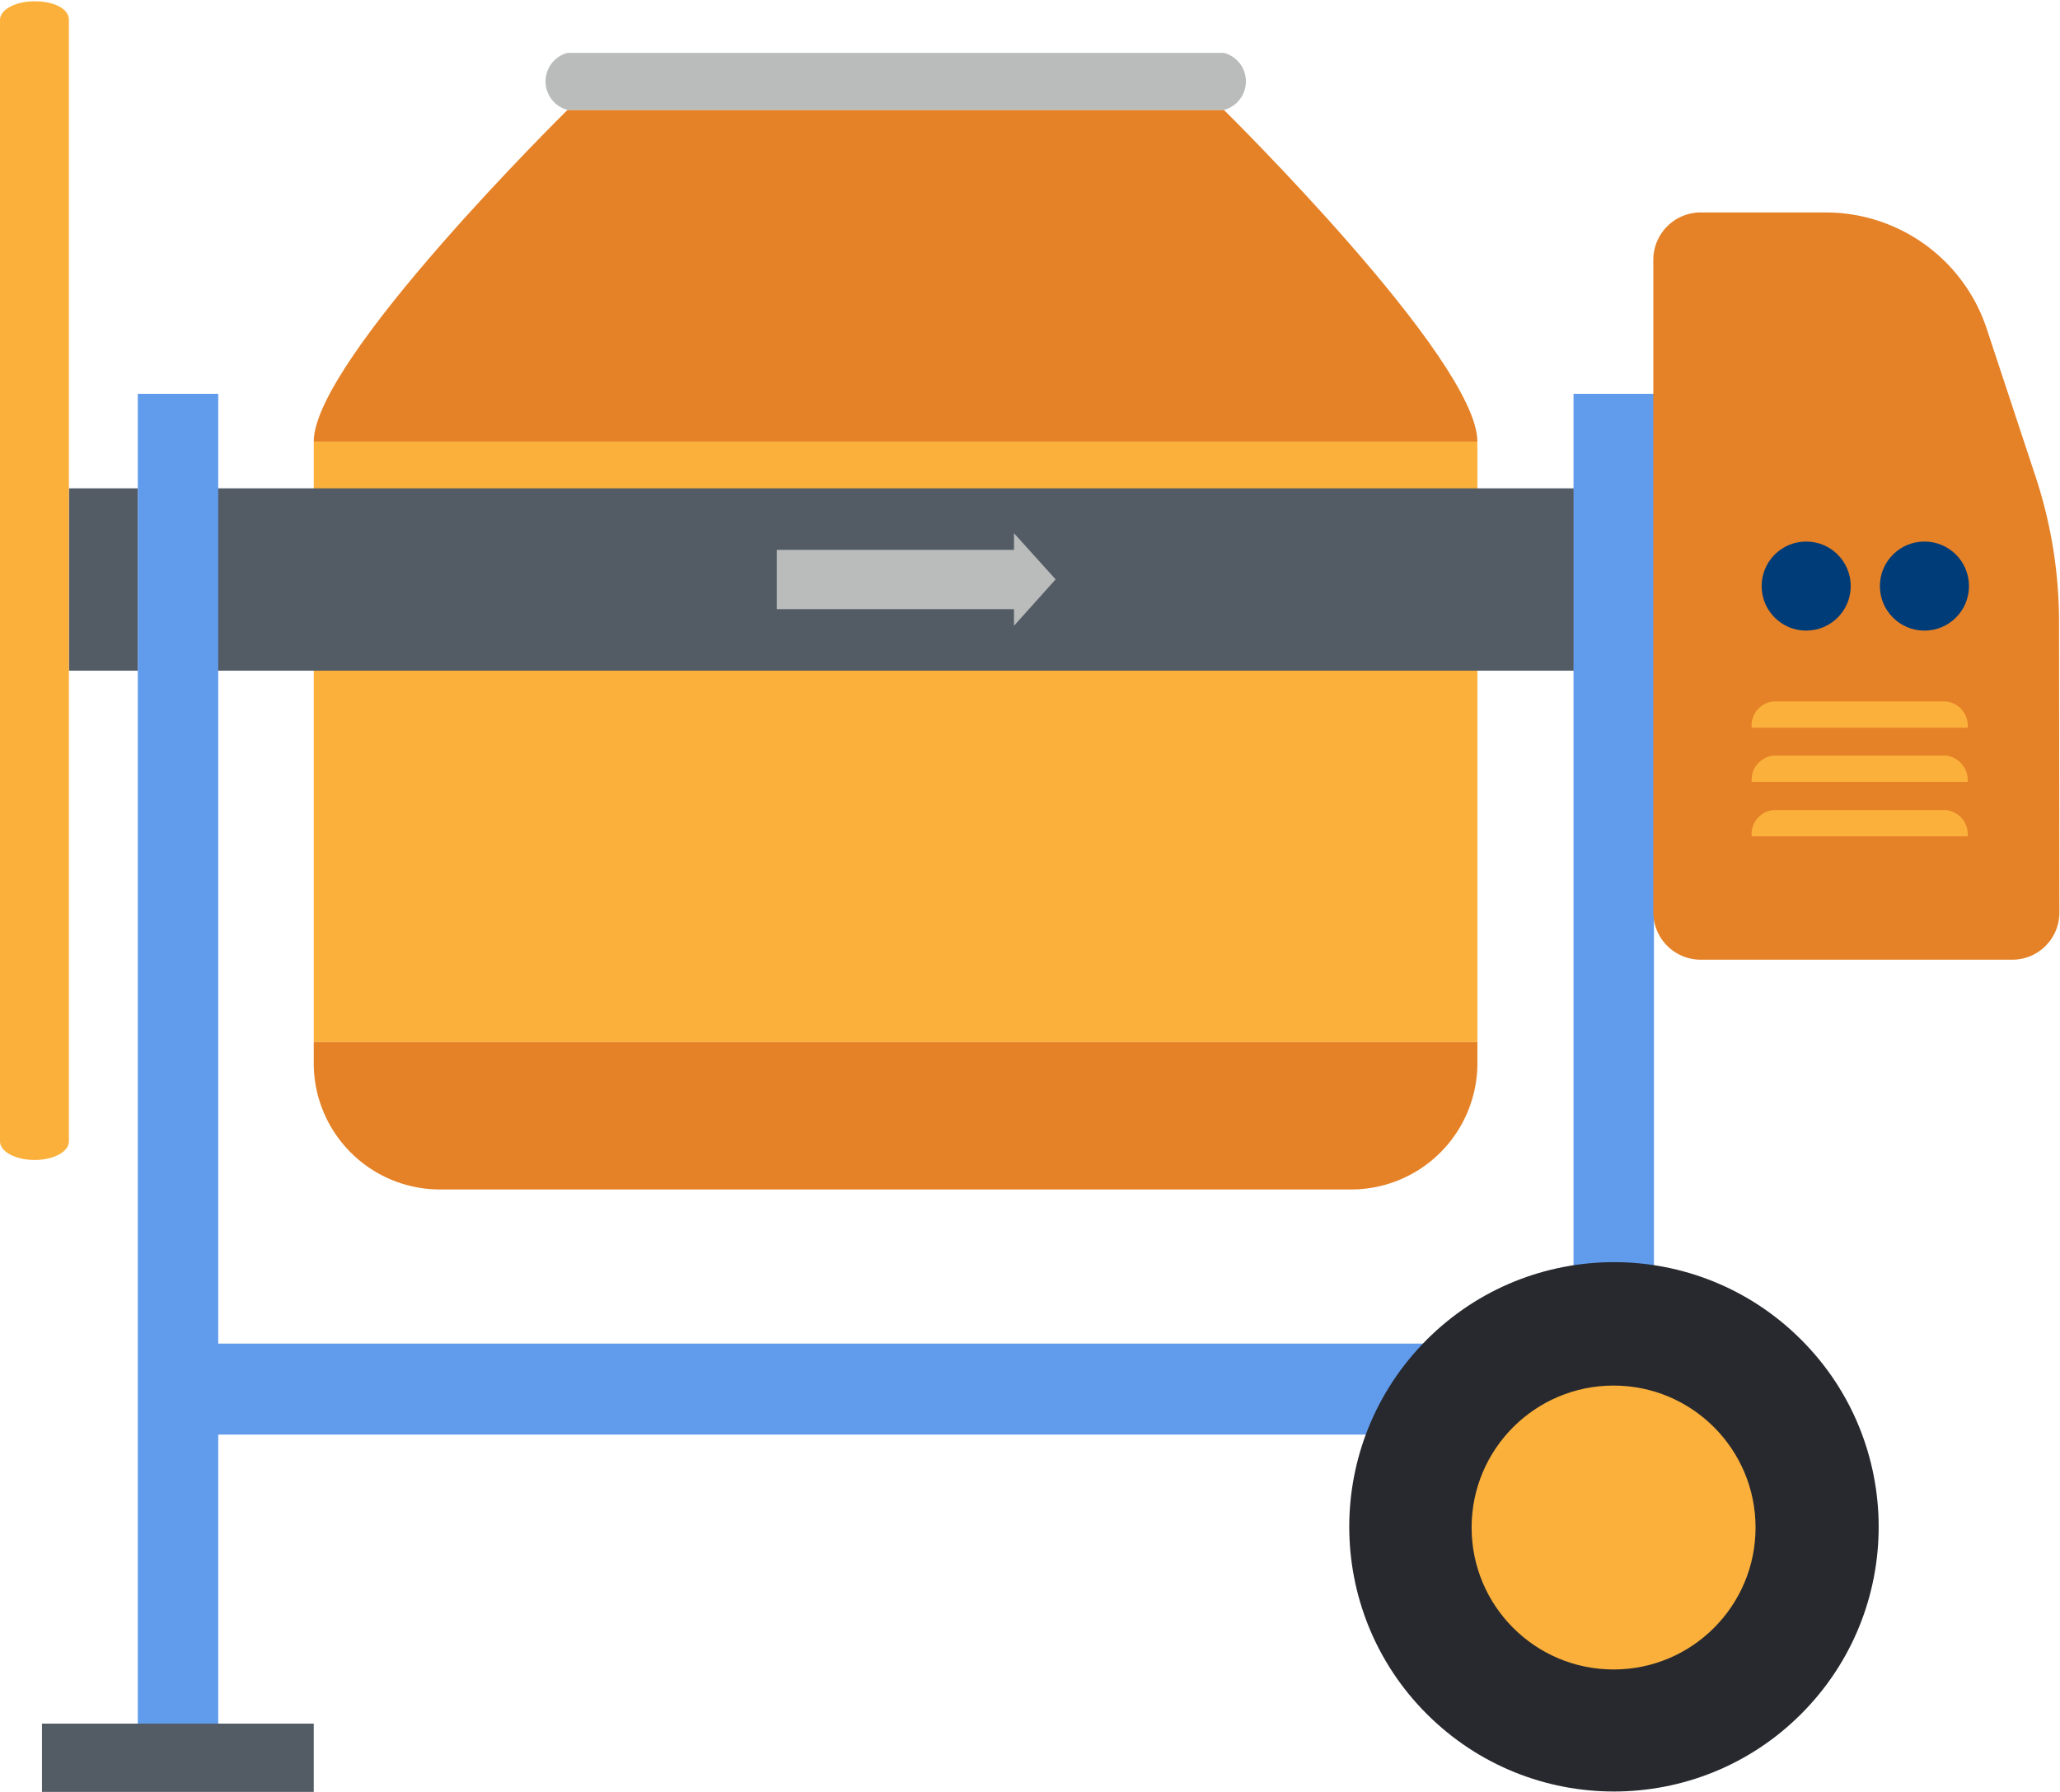 <svg id="Layer_1" data-name="Layer 1" xmlns="http://www.w3.org/2000/svg" viewBox="0 0 64.28 55.92"><defs><style>.cls-1{fill:#fbb03b;}.cls-2{fill:#e58126;}.cls-3{fill:#b9bcba;}.cls-4{fill:#535b65;}.cls-5{fill:#619cec;}.cls-6{fill:#28292e;}.cls-7{fill:#003c78;}</style></defs><rect class="cls-1" x="9.79" y="13.78" width="36.31" height="18.74"/><path class="cls-2" d="M9.79,32.52H46.1a0,0,0,0,1,0,0v.66a3.94,3.94,0,0,1-3.94,3.94H13.73a3.94,3.94,0,0,1-3.94-3.94v-.66A0,0,0,0,1,9.79,32.52Z"/><path class="cls-2" d="M176.93,373.39H156.45s-7.92,7.79-7.92,10.35h36.31C184.84,381.18,176.93,373.39,176.93,373.39Z" transform="translate(-138.74 -369.96)"/><path class="cls-3" d="M176.93,371.61H156.45a.92.92,0,0,0,0,1.78h20.48a.92.92,0,0,0,0-1.78Z" transform="translate(-138.74 -369.96)"/><rect class="cls-4" x="6.56" y="15.24" width="42.77" height="5.69"/><rect class="cls-4" x="2.15" y="15.24" width="2.15" height="5.69"/><rect class="cls-5" x="6.56" y="41.93" width="42.77" height="2.84"/><rect class="cls-5" x="4.3" y="12.29" width="2.51" height="41.5"/><rect class="cls-5" x="49.1" y="12.29" width="2.51" height="32.48"/><path class="cls-2" d="M203,398.43a1.47,1.47,0,0,1-1.47,1.48h-9.72a1.48,1.48,0,0,1-1.48-1.48V378.07a1.48,1.48,0,0,1,1.48-1.48h3.92a5.29,5.29,0,0,1,5,3.62l1.52,4.6a14.48,14.48,0,0,1,.74,4.57Z" transform="translate(-138.74 -369.96)"/><rect class="cls-4" x="1.31" y="53.79" width="8.48" height="2.13"/><circle class="cls-6" cx="189.1" cy="417.63" r="8.26" transform="translate(-382.56 -103.19) rotate(-46.43)"/><circle class="cls-1" cx="50.35" cy="47.67" r="4.43"/><circle class="cls-7" cx="56.36" cy="18.29" r="1.39"/><circle class="cls-7" cx="60.05" cy="18.29" r="1.39"/><polygon class="cls-3" points="32.94 18.08 31.64 16.64 31.64 17.16 24.24 17.16 24.24 19.01 31.64 19.01 31.64 19.53 32.94 18.08"/><path class="cls-1" d="M199.46,391.85h-5.38a.75.75,0,0,0-.68.82h6.74A.76.76,0,0,0,199.46,391.85Z" transform="translate(-138.74 -369.96)"/><path class="cls-1" d="M199.46,393.54h-5.38a.76.76,0,0,0-.68.82h6.74A.77.77,0,0,0,199.46,393.54Z" transform="translate(-138.74 -369.96)"/><path class="cls-1" d="M199.46,395.24h-5.38a.75.75,0,0,0-.68.82h6.74A.76.76,0,0,0,199.46,395.24Z" transform="translate(-138.74 -369.96)"/><path class="cls-1" d="M139.82,370c-.6,0-1.08.26-1.08.58v35c0,.32.48.58,1.08.58s1.07-.26,1.07-.58v-35C140.89,370.22,140.41,370,139.82,370Z" transform="translate(-138.74 -369.96)"/></svg>